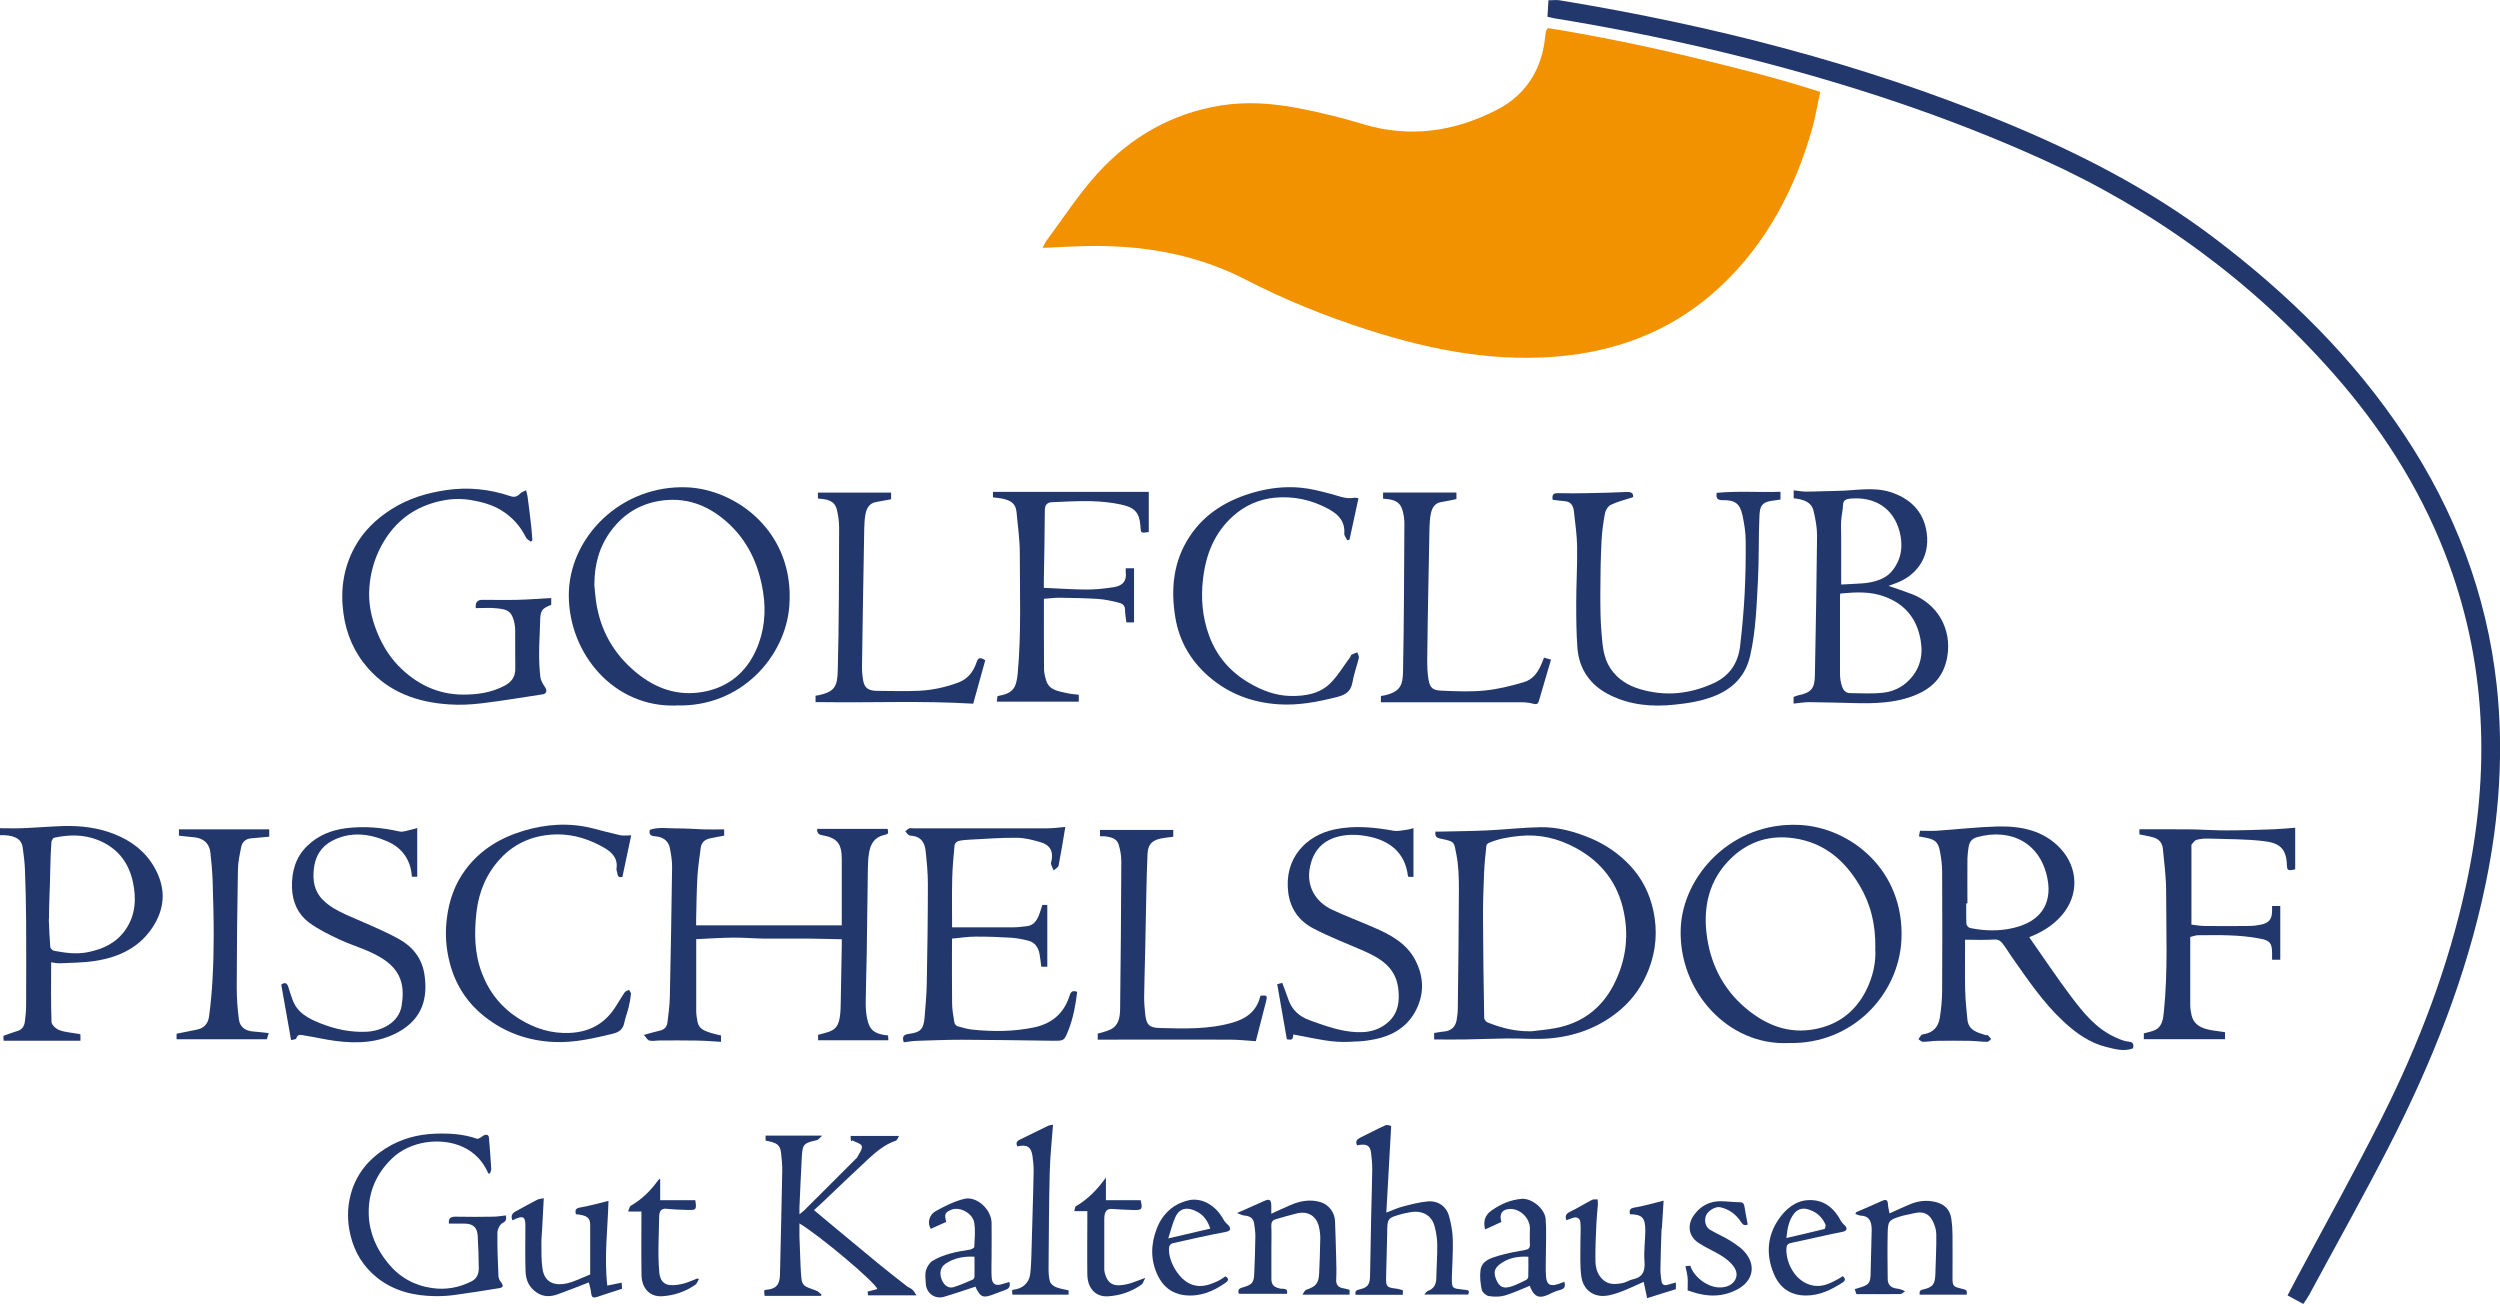 <svg xmlns="http://www.w3.org/2000/svg" id="Ebene_1" viewBox="0 0 274.66 143.25"><defs><style>.cls-1{fill:#f39200;}.cls-2{fill:#22376c;}</style></defs><path class="cls-2" d="M5.36,101s.05,0,0,0c.05,1.01.08,2.02.16,3.03.01.15.24.39.39.42,1.25.24,2.51.42,3.79.15,1.66-.34,3.09-1.02,4.09-2.46,1.12-1.62,1.2-3.44.81-5.25-.47-2.18-1.74-3.78-3.88-4.62-1.56-.61-3.15-.58-4.75-.24-.14.03-.31.31-.32.48-.07,1.03-.12,2.06-.13,3.09-.02,1.8-.14,3.6-.14,5.4M0,90.99c.81,0,1.62.03,2.43,0,1.53-.06,3.05-.19,4.57-.24,1.9-.05,3.76.18,5.54.88,1.87.73,3.4,1.88,4.41,3.64,1.2,2.1,1.25,4.18.03,6.26-1.46,2.48-3.8,3.62-6.53,4.04-1.28.2-2.58.2-3.88.26-.34.02-.67-.08-.95-.11,0,2.22-.04,4.39.04,6.56.01.32.51.77.87.9.68.24,1.43.28,2.15.41.06.01.11.04.16.07v.68H.4s-.01-.1-.02-.2c0-.1,0-.21,0-.34.51-.18,1.01-.38,1.53-.53.56-.16.77-.57.83-1.08.07-.57.13-1.15.13-1.72.01-3.1.02-6.2,0-9.3-.01-1.89-.06-3.77-.13-5.65-.03-.82-.14-1.63-.25-2.44-.12-.83-.74-1.24-1.93-1.32-.19-.01-.37,0-.56,0v-.75Z"></path><path class="cls-2" d="M70.73,113.7c.7-.19,1.24-.35,1.8-.48.5-.11.74-.45.8-.89.12-.93.24-1.88.26-2.82.1-4.77.19-9.54.25-14.3,0-.69-.12-1.39-.25-2.06-.16-.77-.75-1.21-1.6-1.27-.44-.03-.73-.14-.6-.71.94-.34,1.94-.15,2.92-.16,1.03-.01,2.07.08,3.1.11.7.02,1.41,0,2.15,0v.69c-.54.1-1.08.19-1.61.31-.55.13-.9.47-.97,1.05-.13,1.05-.3,2.11-.36,3.17-.09,1.57-.1,3.14-.14,4.72,0,.2,0,.41,0,.6h16v-6.07c0-.4,0-.79,0-1.19,0-1.74-.5-2.35-2.2-2.65q-.56-.1-.5-.69h7.74c.1.55.11.56-.44.69-.99.24-1.43.96-1.59,1.88-.1.54-.13,1.1-.14,1.66-.05,3.22-.08,6.43-.13,9.65-.03,1.76-.1,3.52-.11,5.28,0,.55.04,1.11.15,1.66.25,1.29.81,1.73,2.31,1.88,0,.17.02.34.03.53h-7.72v-.6c1.78-.48,2.43-.45,2.48-3.24.03-2.18.08-4.35.12-6.53,0-.2,0-.41,0-.73-1.22-.02-2.4-.06-3.57-.07-1.62-.01-3.25.01-4.87,0-1.16-.01-2.31-.12-3.47-.11-1.34.01-2.68.11-4.08.17v1.35c0,2.18,0,4.37,0,6.55,0,.4.07.81.15,1.21.15.76.79.97,1.42,1.18.36.12.75.19,1.15.29v.7c-.91-.05-1.79-.13-2.67-.14-1.36-.03-2.72-.01-4.09-.01-.37,0-.76.1-1.11.01-.21-.05-.35-.35-.59-.61"></path><path class="cls-2" d="M168.18,113.31c.9-.11,1.8-.19,2.68-.35,2.89-.53,5.05-2.13,6.39-4.7,1.3-2.49,1.73-5.16,1.17-7.97-.64-3.26-2.47-5.61-5.35-7.16-1.9-1.02-3.93-1.51-6.13-1.29-1.17.12-2.3.3-3.38.77-.11.05-.25.19-.26.3-.1.98-.21,1.96-.25,2.94-.07,1.68-.13,3.35-.12,5.03.01,3.65.07,7.31.13,10.96,0,.17.21.42.38.49,1.51.61,3.08,1,4.74.97M157.56,114.21v-.72c.32-.05.65-.12.98-.15.83-.05,1.35-.47,1.49-1.26.08-.44.13-.9.13-1.35.05-4.34.11-8.67.12-13.01,0-1.27-.03-2.57-.27-3.81-.28-1.42-.13-1.45-1.74-1.77-.5-.1-.62-.28-.57-.78.22,0,.45,0,.67,0,1.68-.04,3.36-.05,5.03-.13,1.93-.09,3.86-.31,5.79-.35,1.94-.04,3.79.47,5.58,1.22,1.67.71,3.12,1.71,4.35,3.03,1.31,1.41,2.13,3.08,2.53,4.95.46,2.17.3,4.32-.5,6.39-.67,1.74-1.68,3.23-3.13,4.47-2.13,1.81-4.61,2.79-7.32,3.1-1.69.2-3.42.03-5.13.05-1.53.02-3.06.08-4.6.11-1.12.02-2.24,0-3.43,0"></path><path class="cls-2" d="M216.14,99.25h-.12c0,.75-.02,1.5.02,2.24,0,.17.23.43.39.46,1.58.33,3.18.37,4.76,0,2.95-.68,4.26-2.6,3.77-5.32-.72-4-4.01-5.69-7.74-4.66-.57.16-.86.53-.94,1.08-.07.42-.12.86-.13,1.28-.02,1.64,0,3.27,0,4.91M222.93,102.95c1.57,2.23,3.02,4.43,4.6,6.52,1.36,1.8,2.79,3.58,4.95,4.53.44.2.91.4,1.38.44.53.05.57.29.49.73-.99.39-1.98.09-2.93-.14-1.83-.45-3.33-1.52-4.69-2.78-2.25-2.08-3.94-4.61-5.69-7.09-.33-.47-.62-.96-.96-1.41-.24-.32-.49-.57-1-.53-1.03.07-2.06.02-3.19.02v.49c0,1.66-.03,3.33.01,4.99.03,1.11.13,2.22.25,3.32.13,1.17,1.1,1.4,2,1.68.08.02.19-.02.24.02.14.12.25.27.37.41-.14.11-.29.31-.43.31-.64,0-1.27-.1-1.91-.11-1.19-.02-2.38-.02-3.57,0-.53,0-1.06.11-1.6.11-.16,0-.32-.19-.48-.29.1-.15.19-.32.31-.45.08-.08.22-.09.34-.11.99-.18,1.54-.83,1.69-1.77.16-.97.25-1.96.26-2.94.03-4.39.02-8.78,0-13.17,0-.75-.11-1.51-.25-2.25-.19-1.03-.6-1.28-1.67-1.47-.21-.04-.43-.08-.63-.12.04-.24.08-.41.12-.62.61,0,1.21.03,1.81,0,2.24-.15,4.47-.41,6.71-.47,2.58-.06,5.06.43,6.91,2.42,1.99,2.15,2.06,5.18.1,7.39-.95,1.08-2.13,1.81-3.55,2.36"></path><path class="cls-2" d="M206.03,104.19c.05-2.67-.53-4.92-1.77-6.98-1.63-2.71-3.85-4.62-7.12-5.11-2.63-.39-4.94.3-6.85,2.09-2.58,2.42-3.25,5.55-2.73,8.9.5,3.23,2.02,5.97,4.66,8.02,2.08,1.61,4.37,2.44,7.03,1.98,2.62-.45,4.55-1.89,5.75-4.24.78-1.53,1.13-3.19,1.02-4.67M196.53,114.59c-6.7.33-12.14-5.74-11.88-12.57.21-5.8,5.59-11.75,13.03-11.39,5.59.26,11.58,4.95,11.22,12.61-.29,6.03-5.38,11.51-12.36,11.35"></path><path class="cls-2" d="M65.29,64.19c.06.59.1,1.19.18,1.78.44,3.22,1.92,5.85,4.43,7.92,2.16,1.78,4.61,2.63,7.41,2.11,2.7-.5,4.63-2.1,5.75-4.57.92-2.04,1.13-4.23.77-6.43-.48-2.99-1.68-5.64-4.01-7.69-2.15-1.89-4.61-2.76-7.47-2.26-2.12.37-3.83,1.44-5.15,3.17-1.35,1.77-1.89,3.77-1.9,5.97M74.31,77.51c-6.86.25-11.79-5.67-11.82-12.06-.03-6.42,5.76-12.21,13-11.91,5.43.23,11.84,4.93,11.23,13.02-.42,5.59-5.32,11.16-12.41,10.94"></path><path class="cls-2" d="M202.27,64.22c.41-.02.86-.04,1.31-.07.55-.04,1.11-.04,1.66-.13,1.03-.17,2.02-.51,2.68-1.35,1-1.27,1.18-2.75.77-4.29-.66-2.51-2.68-3.84-5.4-3.6-.42.04-.79.14-.81.7-.02.57-.16,1.13-.2,1.7-.04.62,0,1.25,0,1.87,0,1.72,0,3.43,0,5.16M202.18,65.2c-.01.12-.03.2-.03.28,0,2.83,0,5.65,0,8.48,0,.41.04.83.15,1.22.13.48.35.96.95.97,1.23.01,2.47.09,3.68-.05,1.03-.12,2.01-.57,2.76-1.33,1.21-1.21,1.61-2.67,1.33-4.37-.4-2.42-1.72-4.04-4.01-4.87-1.56-.57-3.17-.48-4.84-.32M197.05,77.3v-.73c.17-.06.34-.14.51-.18,1.39-.28,1.81-.73,1.83-2.14.1-5.14.19-10.28.24-15.42,0-.91-.18-1.83-.39-2.72-.22-.93-1.03-1.19-1.87-1.33-.1-.02-.2-.02-.31-.03v-.88c.46.05.9.14,1.34.14,1.16,0,2.32-.07,3.47-.08,1.93-.02,3.88-.47,5.78.12,2.06.65,3.69,2.01,4.03,4.51.38,2.81-1.28,4.74-3.37,5.5-.26.09-.51.19-.83.31.9.31,1.74.58,2.57.9,2.82,1.09,4.4,3.84,3.89,6.86-.4,2.34-1.8,3.63-3.91,4.39-1.98.71-4.02.77-6.08.73-1.72-.03-3.44-.1-5.16-.11-.57,0-1.13.1-1.73.16"></path><path class="cls-2" d="M52.27,66.77q-.09-.87.71-.87c1.29,0,2.58.03,3.87,0,1.23-.03,2.45-.13,3.71-.2v.75c-1.08.43-1.2.64-1.22,1.88-.02,1.14-.11,2.27-.11,3.41,0,.89.03,1.78.14,2.66.05.38.28.75.5,1.08.26.37.19.73-.24.8-2.24.34-4.48.72-6.73.99-1.17.14-2.36.2-3.53.12-3.46-.22-6.58-1.3-8.94-3.98-1.53-1.74-2.41-3.79-2.71-6.11-.33-2.54.02-4.93,1.25-7.19.97-1.78,2.37-3.11,4.06-4.18,1.84-1.17,3.88-1.78,6.01-2.09,2.37-.35,4.71-.11,6.98.65.49.17.79.09,1.12-.26.17-.18.44-.25.66-.37.05.23.13.46.16.69.15,1.12.29,2.23.41,3.35.06.49.08.98.12,1.47-.06.05-.12.09-.17.14-.18-.15-.44-.26-.53-.45-.63-1.28-1.54-2.29-2.77-3.03-1.04-.62-2.15-.9-3.33-1.1-1.51-.25-2.95-.06-4.36.4-2.45.8-4.24,2.4-5.45,4.67-.76,1.42-1.18,2.93-1.3,4.55-.13,1.72.21,3.32.84,4.88.63,1.57,1.53,2.99,2.78,4.14,1.86,1.72,4.03,2.72,6.63,2.74,1.63.01,3.17-.21,4.63-.99.77-.42,1.16-.98,1.15-1.85-.02-1.37,0-2.75-.01-4.12,0-.43-.05-.87-.18-1.27-.3-.97-.71-1.13-1.85-1.25-.74-.08-1.49-.02-2.29-.02"></path><path class="cls-2" d="M118.35,108.93c-.18,1.48-.44,2.94-1,4.33-.44,1.09-.46,1.09-1.66,1.08-3.34-.04-6.69-.1-10.03-.11-1.66,0-3.32.07-4.97.12-.47.02-.93.1-1.4.16-.2-.64-.03-.85.59-.93,1.28-.16,1.6-.55,1.7-1.82.1-1.25.22-2.5.24-3.76.07-3.63.12-7.27.12-10.9,0-1.21-.12-2.43-.25-3.63-.09-.85-.47-1.53-1.45-1.64-.14-.02-.3-.02-.41-.1-.15-.1-.25-.26-.37-.4.14-.11.27-.25.43-.32.12-.05.29-.01.43-.01,4.93,0,9.87,0,14.81,0,.59,0,1.18-.09,1.91-.15-.25,1.49-.47,2.88-.74,4.25-.04.2-.36.35-.55.52-.1-.24-.21-.47-.29-.71-.02-.07.01-.16.04-.24.26-1.09-.1-1.83-1.17-2.14-.83-.24-1.71-.48-2.57-.49-1.75-.02-3.51.12-5.26.21-.41.02-.82.05-1.21.15-.18.05-.41.29-.42.46-.12,1.25-.23,2.5-.26,3.76-.04,1.72-.01,3.45-.01,5.26h.7c1.98,0,3.96,0,5.93,0,.53,0,1.07-.06,1.6-.13.81-.1,1.13-.72,1.38-1.39.11-.3.2-.62.3-.94h.55v6.79h-.66c-.06-.47-.11-.93-.19-1.39-.13-.71-.49-1.28-1.22-1.47-.63-.16-1.27-.29-1.92-.33-1.3-.08-2.61-.13-3.91-.12-.85,0-1.7.14-2.57.22,0,2.42-.02,4.75.01,7.08,0,.71.14,1.42.25,2.13.02.15.19.36.34.41.54.16,1.1.32,1.66.38,2.26.23,4.53.22,6.77-.25,1.89-.4,3.23-1.49,3.85-3.37.12-.38.23-.8.89-.52"></path><path class="cls-2" d="M188.57,54.15c2.33-.23,4.67-.04,7.04-.12v.85c-.36.05-.72.1-1.08.16-.97.18-1.18.58-1.23,1.62-.11,2.34-.04,4.69-.16,7.03-.15,2.78-.23,5.57-.85,8.31-.51,2.29-1.94,3.7-4.06,4.52-1.38.53-2.82.75-4.29.9-2.46.26-4.85.04-7.07-1.06-2.11-1.04-3.39-2.79-3.57-5.19-.12-1.63-.13-3.27-.13-4.9,0-2.07.13-4.14.1-6.21-.02-1.31-.22-2.61-.36-3.92-.07-.59-.33-1.03-1.01-1.08-.43-.03-.85-.1-1.32-.15-.07-.46,0-.75.57-.73,1.08.03,2.17.02,3.25,0,1.45-.03,2.9-.06,4.35-.13.52-.02.72.18.67.57-.86.28-1.68.48-2.44.84-.31.14-.59.59-.65.94-.19,1-.33,2.02-.38,3.04-.09,1.88-.13,3.77-.13,5.65,0,1.53,0,3.07.14,4.59.11,1.28.2,2.59.96,3.74.81,1.22,1.96,1.91,3.29,2.3,2.74.81,5.41.54,8.01-.64,1.77-.8,2.72-2.19,2.95-4.06.22-1.89.4-3.8.5-5.7.1-1.96.14-3.94.12-5.9,0-.93-.16-1.88-.35-2.79-.28-1.3-.82-1.7-2.15-1.68-.52.01-.79-.13-.69-.77"></path><path class="cls-2" d="M235.53,114.15v-.62c.34-.09.67-.16.99-.27,1.07-.35,1.13-1.31,1.22-2.19.44-4.36.24-8.74.24-13.12,0-1.58-.21-3.15-.36-4.73-.06-.62-.44-1.05-1.05-1.22-.49-.14-.99-.22-1.53-.33v-.56c1.29,0,2.56,0,3.84,0,.71,0,1.42,0,2.12.01,1.22.03,2.44.12,3.66.11,1.7,0,3.4-.06,5.1-.12.8-.03,1.6-.11,2.4-.17v4.57c-.85.18-.89.14-.92-.6-.08-1.69-.82-2.3-2.52-2.5-2-.24-4.04-.21-6.06-.28-.45-.01-.91.02-1.34.14-.22.06-.38.35-.56.54-.01.01,0,.04,0,.06v8.71c.4.04.9.14,1.4.15,1.64.02,3.29.02,4.93,0,.45,0,.9-.06,1.34-.15.87-.19,1.19-.62,1.19-1.51,0-.16,0-.33,0-.53h.9v5.9h-.9c0-.24,0-.48,0-.72,0-1.11-.25-1.4-1.32-1.6-2.27-.44-4.56-.39-6.85-.37-.22,0-.43.1-.82.19,0,2.48,0,4.99,0,7.49,0,.37.07.74.14,1.09.2.92.88,1.35,1.71,1.56.63.16,1.29.21,1.97.32v.77h-8.93Z"></path><path class="cls-2" d="M142.08,113.66c.01.82-.49.49-.7.53-.35-2.03-.7-4.03-1.06-6.06.08-.02.29-.08.55-.15.22.6.47,1.2.67,1.81.39,1.16,1.22,1.9,2.32,2.29,1.29.47,2.61.95,3.95,1.18,1.65.28,3.36.25,4.72-.98,1.13-1.02,1.27-2.38,1.07-3.8-.31-2.19-1.92-3.19-3.73-3.99-1.88-.83-3.81-1.55-5.62-2.51-1.52-.8-2.49-2.12-2.72-3.93-.48-3.8,2.02-6.29,5.1-6.93,2.18-.45,4.33-.24,6.49.15.47.08.99-.06,1.48-.12.25-.03.49-.12.69-.17v5.36h-.54s-.07-.06-.07-.1c-.31-2.63-2.1-3.93-4.43-4.36-1.18-.22-2.37-.25-3.54.12-1.59.51-2.46,1.65-2.79,3.24-.46,2.22.71,3.9,2.44,4.71,1.47.69,3,1.26,4.49,1.91,1.88.81,3.69,1.75,4.67,3.68.96,1.89.96,3.84-.09,5.69-1.15,2.02-3.1,2.81-5.29,3.1-.65.09-1.31.1-1.97.13-1.76.09-3.47-.31-5.18-.64-.28-.05-.56-.1-.92-.17"></path><path class="cls-2" d="M30.92,108.16c.44-.31.66-.11.79.38.11.41.27.81.4,1.21.51,1.53,1.8,2.17,3.15,2.7,1.61.63,3.28.99,5.04.9,1.61-.08,3.51-.98,3.82-2.83.33-1.99.06-3.64-1.73-4.95-1.54-1.13-3.4-1.56-5.09-2.35-1.15-.54-2.33-1.11-3.34-1.86-1.23-.92-1.83-2.24-1.88-3.83-.05-1.77.39-3.35,1.67-4.59,1.17-1.14,2.62-1.74,4.26-1.95,1.99-.25,3.93-.08,5.87.36.38.09.83-.1,1.25-.19.25-.05.5-.13.71-.19v5.35h-.59c-.11-1.82-1.05-3.17-2.71-3.89-1.97-.85-4.02-1.11-6.04-.06-1.25.65-1.88,1.75-2.02,3.1-.13,1.23.02,2.41.97,3.37.75.76,1.65,1.23,2.59,1.66,1.93.86,3.91,1.64,5.76,2.65,1.48.8,2.55,2.11,2.82,3.84.4,2.54-.12,4.9-2.88,6.41-2.17,1.18-4.51,1.27-6.89.96-1.15-.15-2.28-.43-3.43-.6-.29-.04-.72-.22-.87.33-.03.11-.41.13-.57.18-.37-2.07-.72-4.07-1.08-6.09"></path><path class="cls-2" d="M123.69,62.43h.9v5.95h-.84c-.05-.47-.15-.93-.15-1.39,0-.56-.4-.71-.77-.8-.73-.18-1.48-.34-2.23-.39-1.4-.09-2.81-.11-4.22-.13-.5,0-1.01.07-1.69.12,0,2.6-.01,5.15.01,7.7,0,.42.11.85.23,1.25.34,1.13,1.38,1.19,2.29,1.41.41.1.85.12,1.3.18v.76h-9.01c.02-.19.05-.41.08-.62,1.62-.26,2.07-.79,2.22-2.49.4-4.39.23-8.78.23-13.18,0-1.51-.22-3.03-.36-4.54-.09-1-.7-1.26-1.42-1.45-.37-.09-.76-.11-1.17-.17v-.6h17.12v4.41c-.88.14-.87.13-.92-.64-.09-1.48-.63-2.06-2.08-2.37-1.09-.24-2.23-.35-3.35-.38-1.4-.04-2.81.06-4.22.11-.54.02-.84.23-.85.86-.01,2.59-.07,5.18-.11,7.78,0,.22,0,.45,0,.77,1.61.07,3.17.18,4.73.19.96,0,1.93-.11,2.88-.25.81-.11,1.51-.49,1.39-1.59-.02-.14,0-.29,0-.5"></path><path class="cls-2" d="M69.35,91.76c-.33,1.55-.64,3.04-.97,4.58-.27.07-.51.05-.55-.37-.02-.18-.13-.36-.1-.53.17-1.12-.47-1.79-1.33-2.29-1.6-.93-3.35-1.49-5.17-1.48-2.41.02-4.58.85-6.25,2.65-1.53,1.65-2.37,3.64-2.63,5.87-.26,2.28-.24,4.54.6,6.74.83,2.16,2.2,3.84,4.17,5.05,1.68,1.03,3.48,1.59,5.47,1.5,2.06-.09,3.7-.92,4.87-2.62.41-.6.77-1.25,1.18-1.85.09-.13.31-.18.47-.26.08.15.23.31.21.46-.05.48-.14.97-.25,1.44-.14.57-.36,1.12-.48,1.7-.14.72-.56,1.05-1.26,1.22-2.11.51-4.23,1-6.42.91-2.88-.12-5.46-1.03-7.73-2.84-1.91-1.53-3.15-3.49-3.76-5.82-.41-1.56-.54-3.17-.34-4.82.24-2.04.87-3.88,2.11-5.52,1.62-2.15,3.81-3.45,6.34-4.21,2.48-.74,4.99-.91,7.53-.28,1.02.26,2.04.54,3.07.77.36.08.76.01,1.23.01"></path><path class="cls-2" d="M149.25,54.73c-.34,1.59-.67,3.08-.99,4.57-.08.02-.16.04-.25.05-.11-.24-.33-.49-.32-.72.1-1.35-.65-2.12-1.73-2.71-1.86-1.01-3.84-1.44-5.93-1.24-1.72.17-3.27.86-4.56,2.02-2.05,1.84-2.99,4.21-3.3,6.91-.25,2.12-.07,4.18.65,6.17.83,2.3,2.34,4.05,4.47,5.28,1.38.81,2.87,1.36,4.44,1.4,1.63.04,3.31-.22,4.52-1.49.8-.83,1.4-1.85,2.09-2.78.06-.08.07-.22.15-.26.2-.11.42-.18.63-.26.06.2.21.43.17.61-.22.91-.55,1.79-.71,2.71-.18,1.01-.77,1.35-1.7,1.59-2.1.53-4.21.94-6.38.8-2.91-.18-5.52-1.15-7.75-3.1-1.97-1.73-3.19-3.87-3.62-6.42-.52-3.13-.24-6.18,1.57-8.92,1.72-2.61,4.24-4.06,7.18-4.88,1.64-.45,3.32-.64,5.01-.48,1.11.1,2.2.39,3.28.67.86.22,1.67.61,2.59.44.15-.03.31.03.49.05"></path><path class="cls-2" d="M120.85,91.87v-.69h8.05v.75c-.48.07-.95.1-1.4.2-.98.21-1.39.7-1.43,1.71-.06,1.43-.1,2.85-.13,4.28-.05,2.2-.08,4.39-.13,6.59-.03,1.61-.1,3.23-.11,4.84,0,.66.05,1.32.13,1.97.12,1.02.41,1.39,1.56,1.42,2.7.07,5.4.17,8.05-.6,1.55-.45,2.66-1.31,3.03-2.94.73-.09.79-.03.62.64-.37,1.47-.75,2.94-1.12,4.35-1.05-.07-1.92-.17-2.8-.17-4.62-.02-9.24,0-13.87,0h-.7v-.66c.46-.14.94-.24,1.37-.44.95-.44,1.07-1.37,1.09-2.24.07-5.42.11-10.84.13-16.26,0-.6-.11-1.23-.28-1.81-.21-.72-.88-.84-1.52-.93-.16-.02-.33,0-.53,0"></path><path class="cls-2" d="M151.95,54.77v-.66h8.06v.72c-.54.11-1.1.24-1.65.32-.77.12-1.04.68-1.17,1.32-.1.48-.12.98-.14,1.47-.05,2.26-.09,4.52-.13,6.78-.04,2.59-.1,5.18-.12,7.78,0,.7.02,1.41.13,2.09.17,1.03.49,1.25,1.47,1.29,1.58.07,3.17.14,4.74-.02,1.43-.14,2.85-.5,4.23-.9,1.12-.33,1.7-1.14,2.26-2.71.22.06.44.13.77.22-.44,1.52-.88,2.97-1.3,4.43-.1.36-.18.55-.67.41-.58-.17-1.22-.16-1.84-.16-4.72-.01-9.45,0-14.17,0h-.71v-.69c.18-.03.37-.05.56-.1,1.52-.39,1.84-1.08,1.87-2.48.11-5.46.12-10.92.15-16.38,0-.43-.06-.86-.16-1.28-.26-1.02-.78-1.36-2.18-1.43"></path><path class="cls-2" d="M108.25,72.52c-.45,1.62-.9,3.24-1.33,4.79-5.61-.34-11.08-.09-16.56-.17-.24,0-.49,0-.76,0v-.71c.1-.01.19-.02.29-.04,1.77-.39,2.11-.9,2.15-2.74.14-5.21.13-10.42.15-15.63,0-.69-.09-1.39-.26-2.06-.26-1.04-1.17-1.11-2.07-1.19v-.65h8.04v.73c-.55.1-1.08.21-1.62.3-.75.12-1.06.66-1.19,1.31-.1.52-.13,1.06-.14,1.59-.05,2.49-.09,4.98-.13,7.46-.04,2.59-.09,5.18-.12,7.77,0,.51.05,1.03.14,1.53.15.78.58,1.08,1.51,1.09,1.54.01,3.08.06,4.62-.01,1.49-.07,2.95-.39,4.35-.92,1.04-.4,1.64-1.21,1.97-2.21.18-.56.43-.56.95-.22"></path><path class="cls-2" d="M84.12,124.76h6.2c-.19.19-.3.33-.44.43-.09.07-.22.1-.34.12-1.29.28-1.37.5-1.45,1.79-.11,1.85-.17,3.71-.26,5.57,0,.2,0,.4,0,.74.24-.2.38-.3.51-.42,1.93-1.92,3.86-3.85,5.79-5.78.01-.01.03-.03.04-.04.19-.42.58-.87.52-1.24-.04-.27-.69-.44-1.07-.65-.04.05-.08.1-.13.14-.01-.17-.02-.35-.04-.62h5.32c-.12.19-.2.47-.35.52-1.22.41-2.17,1.22-3.09,2.07-1.64,1.52-3.25,3.07-4.87,4.61-.34.32-.68.63-1.03.95.97.81,1.88,1.58,2.79,2.33,1.43,1.19,2.87,2.39,4.31,3.57,1.01.83,2.05,1.63,3.08,2.44.19.15.44.23.62.39.18.16.29.39.46.63h-5.33c0-.06-.02-.23-.04-.41.38-.1.72-.19,1.07-.28-.24-.75-6.28-5.84-8.56-7.21,0,.55-.01,1,0,1.46.03,1.05.07,2.11.12,3.16.03.57.05,1.15.14,1.72.04.22.24.48.44.59.39.21.83.31,1.24.5.19.09.33.27.5.41-.03.04-.07.08-.1.12h-6.17c-.02-.24-.04-.42-.05-.57.07-.05.1-.08.13-.09,1.13-.07,1.58-.51,1.61-1.64.09-3.81.18-7.62.25-11.43.01-.66-.05-1.32-.13-1.97-.1-.89-.43-1.13-1.7-1.36v-.52Z"></path><path class="cls-2" d="M53.66,128.95c-.57-1.34-1.49-2.34-2.82-2.95-2.38-1.09-5.77-.67-7.78,1.28-1.74,1.68-2.61,3.73-2.55,6.09.05,2.02.82,3.82,2.13,5.42,1.27,1.55,2.9,2.45,4.83,2.72,1.5.22,2.98-.04,4.36-.75.61-.32.78-.88.77-1.48-.01-1.18-.05-2.35-.12-3.53-.05-.9-.51-1.3-1.42-1.32-.58-.01-1.16,0-1.74,0-.08-.65.24-.77.79-.76,1.35.03,2.71.02,4.06,0,.46,0,.93-.09,1.4-.14.08.41.07.62-.35.83-.3.15-.56.68-.57,1.05-.02,1.59.04,3.18.11,4.77.01.24.14.52.3.71.33.41.16.58-.26.64-1.61.26-3.22.52-4.84.74-.71.1-1.44.14-2.16.13-2.32-.03-4.51-.55-6.36-2.02-1.51-1.2-2.48-2.78-2.93-4.65-.36-1.49-.38-3,.02-4.5.58-2.19,1.92-3.83,3.79-5.03,1.69-1.08,3.56-1.59,5.56-1.65,1.53-.05,3.04.04,4.5.55.15.06.43-.12.6-.25.37-.28.71-.24.74.15.1,1.15.18,2.29.25,3.44,0,.15-.09.32-.14.48-.06,0-.11,0-.17,0"></path><path class="cls-2" d="M29.52,113.51c-.08.27-.14.46-.2.67h-9.92v-.61c.77-.16,1.52-.31,2.27-.46.8-.16,1.21-.73,1.3-1.45.18-1.36.31-2.73.38-4.1.09-1.61.13-3.23.13-4.84,0-1.99-.06-3.98-.12-5.97-.04-1.05-.13-2.09-.25-3.13-.12-.99-.8-1.56-1.83-1.64-.53-.04-1.06-.11-1.62-.17v-.7h9.92v.81c-.7.06-1.37.12-2.04.19-.56.06-.92.4-1.03.91-.17.84-.36,1.69-.37,2.54-.08,4.3-.12,8.59-.13,12.89,0,1.19.08,2.39.24,3.56.11.85.75,1.27,1.62,1.32.53.03,1.06.11,1.65.17"></path><path class="cls-2" d="M161.33,142.22h-4.85c.14-.15.24-.34.38-.39.68-.24.93-.73.94-1.42.02-1.22.12-2.44.1-3.65,0-.67-.11-1.35-.28-2-.33-1.3-1.44-1.87-2.89-1.54-.22.05-.44.08-.66.14-1.67.46-1.65.46-1.67,2.21-.02,1.59-.09,3.19-.12,4.78-.02,1.01.1,1.11,1.1,1.22.24.03.47.11.74.17v.51h-5.19c-.05-.28-.05-.48.36-.57.96-.21,1.21-.53,1.23-1.51.05-2.32.08-4.64.13-6.96.03-1.57.1-3.14.11-4.72,0-.61-.05-1.23-.13-1.84-.1-.82-.51-1.03-1.54-.82-.21-.44-.01-.67.38-.86.92-.44,1.81-.93,2.74-1.34.21-.09.53.05.63.07-.18,3.22-.35,6.32-.53,9.52.68-.26,1.23-.52,1.82-.67.9-.23,1.82-.48,2.74-.56,1.15-.09,2.05.56,2.34,1.66.22.82.38,1.68.4,2.53.04,1.34-.07,2.69-.1,4.03-.03,1.44.01,1.32,1.39,1.49.3.04.62-.01.4.54"></path><path class="cls-2" d="M148.27,141.74v.5h-5.18c.16-.22.26-.49.42-.54,1.07-.36,1.37-.71,1.42-1.86.06-1.28.1-2.56.12-3.84,0-.43-.06-.86-.16-1.28-.3-1.16-1.23-1.7-2.41-1.41-.79.19-1.57.42-2.35.65-.33.1-.47.32-.46.7.04.83.01,1.66.01,2.49,0,1.11,0,2.21,0,3.32,0,.69.26.94.97,1.1.28.07.88-.14.75.57h-5.29c-.15-.4,0-.58.36-.68,1.13-.33,1.29-.52,1.33-1.63.06-1.34.1-2.69.12-4.03,0-.47-.07-.94-.14-1.41-.1-.61-.53-.8-1.1-.85-.23-.02-.45-.15-.77-.27,1.09-.48,2-.88,2.9-1.29.67-.31.85-.21.86.51,0,.27,0,.54,0,.86.7-.32,1.36-.64,2.04-.93,1.1-.48,2.23-.7,3.4-.34.87.27,1.52,1.13,1.56,2.05.06,1.41.09,2.81.13,4.22.02.73.04,1.46,0,2.18-.04.61.21.92.8,1.01.22.03.43.11.68.17"></path><path class="cls-2" d="M203.94,133.17c.93-.4,1.86-.8,2.79-1.22.41-.19.66-.2.69.36.01.32.11.64.17,1,.75-.34,1.5-.69,2.26-1.01.91-.38,1.85-.48,2.82-.24,1.01.26,1.58.85,1.72,1.9.08.57.12,1.15.12,1.72.02,1.58,0,3.16,0,4.74,0,.84.09.95.93,1.14.66.16.68.17.63.68h-5.16c-.04-.27-.06-.48.36-.57,1.1-.25,1.33-.59,1.36-1.76.03-1.43.12-2.85.1-4.28,0-.52-.18-1.09-.43-1.55-.42-.79-1.09-1.01-1.97-.8-.53.13-1.08.21-1.6.37-1.19.38-1.31.51-1.34,1.74-.04,1.7-.02,3.41,0,5.11,0,.61.33.98.96,1.06.3.04.6.11.95.31-.18.1-.35.3-.53.3-1.6.02-3.2.01-4.82.01-.06-.19-.12-.36-.18-.55.21-.07.42-.13.63-.19.94-.3,1.09-.51,1.11-1.48.04-1.59.09-3.18.12-4.78,0-.32-.02-.67-.14-.96-.17-.44-.53-.64-1.02-.66-.21,0-.42-.13-.63-.19.03-.06.05-.13.08-.19"></path><path class="cls-2" d="M56.3,134.07c-.21-.47-.04-.77.35-.98.79-.43,1.57-.87,2.37-1.28.19-.1.42-.1.72-.17-.06,1.14-.11,2.18-.17,3.23-.03.58-.09,1.15-.09,1.73,0,.93-.01,1.87.12,2.79.24,1.66,1.53,1.88,2.71,1.6.82-.19,1.59-.6,2.53-.97,0-1.82.01-3.64,0-5.46,0-.79-.38-1.05-1.57-1.16-.1-.41-.08-.64.47-.74,1.02-.17,2.02-.46,3.11-.73-.08,3.1-.49,6.15-.13,9.31.57-.12,1.06-.22,1.58-.32.01.25.03.45.04.67-.92.3-1.82.58-2.72.89-.4.14-.62.1-.67-.39-.04-.42-.17-.83-.26-1.2-1.13.44-2.25.88-3.37,1.29-.82.3-1.6.34-2.38-.19-.83-.57-1.17-1.38-1.2-2.28-.06-1.56-.02-3.13-.02-4.69,0-.17,0-.33,0-.5-.02-.79-.25-.95-.98-.65-.15.06-.29.14-.44.2"></path><path class="cls-2" d="M179.08,133.4c-.12-.5.03-.66.53-.74,1.04-.17,2.05-.48,3.16-.75-.06,1-.12,1.96-.18,2.91,0,.1-.05.2-.05.3-.05,1.47-.1,2.94-.12,4.41,0,.41.07.82.12,1.22.05.35.26.5.6.42.31-.08.62-.17.98-.27v.73c-1.03.32-2.05.64-3.16.99-.13-.62-.25-1.19-.38-1.79-.88.38-1.77.83-2.7,1.16-.64.22-1.36.44-2.01.38-1.21-.11-1.98-.97-2.14-2.12-.17-1.23-.09-2.5-.1-3.75,0-.73.06-1.45,0-2.18-.04-.52-.44-.69-.92-.49-.2.08-.41.16-.62.23-.17-.47-.04-.72.4-.93.83-.4,1.61-.89,2.42-1.31.17-.09.41-.03.62-.05,0,.19.03.38.02.57-.05.68-.13,1.35-.16,2.03-.06,1.34-.13,2.69-.11,4.03,0,.72.13,1.44.67,2.04.68.75,1.49.68,2.33.52.37-.07.71-.32,1.08-.4,1.12-.23,1.39-.9,1.31-1.98-.09-1.11.08-2.23.09-3.34.01-1.52-.39-1.81-1.7-1.84"></path><path class="cls-2" d="M115.69,123.56c-.13,1.79-.32,3.48-.36,5.18-.09,3.51-.1,7.01-.13,10.52,0,.51.01,1.04.15,1.53.07.25.39.51.66.62.42.18.9.23,1.39.35v.48h-6.18c0-.14-.02-.31-.03-.47.07-.04.1-.08.14-.08,1-.09,1.74-.75,1.85-1.71.08-.65.11-1.31.13-1.97.05-1.53.09-3.06.13-4.59.04-1.59.1-3.19.12-4.78,0-.55-.05-1.11-.13-1.66-.15-1.02-.65-1.27-1.66-1.03-.17-.35-.1-.57.28-.75,1.03-.49,2.04-1.01,3.06-1.5.19-.09.42-.1.57-.13"></path><path class="cls-2" d="M167.92,138.07c-.96-.05-1.95.05-2.83.61-.79.5-1.12.94-.7,1.92.36.84.82,1.04,1.79.69.5-.18.98-.42,1.45-.65.12-.06.27-.22.27-.34.03-.72.01-1.43.01-2.23M171.86,140.81c.16.52.04.79-.5.92-.49.11-.94.37-1.41.57-.85.36-1.37.15-1.77-.75-.05-.11-.09-.22-.11-.29-.93.37-1.81.8-2.74,1.07-.56.16-1.2.15-1.78.06-.29-.05-.7-.42-.76-.7-.15-.69-.22-1.42-.14-2.11.13-1.08,1.11-1.35,1.96-1.61.95-.29,1.94-.46,2.92-.64.4-.07.57-.21.55-.63-.03-.58,0-1.16,0-1.75,0-1.1-1.02-2.12-2.12-2.13-.91,0-1.29.52-1.01,1.43-.58.27-1.17.54-1.79.82-.22-.86-.03-1.55.68-2.06.99-.71,2.1-1.19,3.31-1.3,1.13-.1,2.57,1.08,2.66,2.21.1,1.22.03,2.46.03,3.69,0,.87-.05,1.75.01,2.62.07.93.47,1.13,1.38.83.21-.07.42-.15.67-.25"></path><path class="cls-2" d="M107.07,138.07c-1.2-.07-2.25.14-3.18.76-.58.39-.72,1.04-.41,1.8.24.59.74.95,1.29.78.71-.22,1.4-.53,2.08-.82.1-.04.21-.2.21-.31.02-.72,0-1.44,0-2.21M107.19,141.35c-1.17.38-2.31.78-3.48,1.12-1.01.3-1.95-.4-2-1.46-.03-.48-.1-.99.02-1.43.11-.39.38-.84.71-1.05,1.25-.76,2.69-1.02,4.12-1.24.18-.03.48-.19.48-.31.04-.87.13-1.76,0-2.62-.16-1.09-1.64-1.85-2.56-1.44-.67.3-.75.47-.52,1.32-.56.25-1.12.51-1.69.76-.44-.61-.17-1.55.51-1.93,1-.56,2.06-1.09,3.16-1.36,1.38-.33,2.98,1.17,3,2.64.02,1.25,0,2.5,0,3.75,0,.75-.04,1.51.01,2.25.05.74.44.95,1.14.73.27-.08.54-.16.8-.24.15.47-.03.74-.47.89-.5.17-.99.38-1.48.55-.9.31-1.17.21-1.62-.59-.09-.15-.13-.33-.15-.36"></path><path class="cls-2" d="M196.26,136.01c1.48-.34,2.84-.65,4.19-.99.07-.02.15-.36.1-.49-.39-.9-1.1-1.47-2.04-1.7-.53-.13-1.05.05-1.39.48-.59.74-.75,1.64-.86,2.7M202.76,134.7c.19.32.15.54-.36.64-1.87.36-3.73.82-5.6,1.21-.4.08-.52.24-.54.65-.06,1.55,1,3.74,3.02,4.05,1.03.16,1.9-.31,2.76-.78.14-.08.27-.17.41-.27.33.29.33.49-.07.74-1.22.77-2.45,1.39-3.97,1.39-1.77,0-2.91-.9-3.53-2.38-.86-2.05-.76-4.14.54-6.01.77-1.11,1.82-2.02,3.25-2.09,1.69-.08,2.83.85,3.59,2.3.11.21.33.37.49.56"></path><path class="cls-2" d="M132.96,134.97c-.28-.85-.71-1.44-1.38-1.81-.94-.53-1.91-.59-2.44.54-.33.71-.51,1.5-.79,2.36,1.62-.38,3.1-.73,4.61-1.08M135.05,134.73c.18.31.13.51-.38.61-1.96.37-3.9.81-5.85,1.25-.15.03-.35.24-.37.39-.19,1.37.9,3.32,2.11,3.97,1.15.63,2.21.27,3.26-.22.29-.14.55-.34.81-.51.39.25.38.45,0,.72-1.37.96-2.84,1.56-4.54,1.35-1.35-.17-2.31-.94-2.9-2.17-.8-1.68-.77-3.39-.12-5.1.62-1.65,1.84-2.76,3.5-3.15,1.36-.32,2.95.44,3.87,2.15.14.27.41.47.62.7"></path><path class="cls-2" d="M185.41,141.75c0-.48.03-.92,0-1.35-.04-.42-.15-.84-.24-1.3.2-.02.37-.03.54-.04.33,1.16,1.9,2.48,3.41,2.38.66-.05,1.22-.28,1.53-.87.34-.66,0-1.25-.42-1.72-.36-.4-.83-.73-1.3-1.01-.77-.46-1.61-.81-2.35-1.31-1.15-.79-1.21-2.05-.43-3.1.72-.97,1.72-1.48,2.94-1.46.68.01,1.36.11,2.03.11.39,0,.49.19.54.51.1.64.23,1.28.35,1.94-.32.14-.52.06-.73-.27-.54-.83-1.29-1.41-2.29-1.63-.5-.11-1.3.35-1.54.87-.25.54-.1,1.29.41,1.6.75.45,1.57.78,2.3,1.25.62.4,1.28.84,1.71,1.43,1.06,1.41.62,2.98-.91,3.83-1.68.93-3.4.89-5.15.29-.11-.04-.23-.08-.39-.13"></path><path class="cls-2" d="M76.78,140.55c-.13.2-.21.47-.39.6-1.09.76-2.33,1.18-3.65,1.26-1.37.08-2.24-.89-2.26-2.33-.04-2.3-.01-4.61-.01-6.98h-1.46c.12-.28.15-.55.29-.63,1.21-.7,2.18-1.65,2.99-2.78.05-.07.14-.13.24-.21v2.38h3.86c.15,1.04.11,1.09-.81,1.07-.78-.02-1.57-.05-2.34-.13-.7-.07-.81.39-.82.87-.03,2.03-.17,4.07.01,6.09.14,1.57,1.21,1.56,2.43,1.32.61-.12,1.18-.41,1.77-.63.05.03.1.06.15.09"></path><path class="cls-2" d="M119.44,133.06h-1.41c.06-.22.06-.47.16-.53,1.31-.76,2.35-1.82,3.31-3.16v2.49h3.82c.23.97.15,1.1-.73,1.08-.8-.02-1.61-.07-2.41-.12-.61-.04-.86.27-.86,1.19-.01,1.79,0,3.58,0,5.36,0,.12,0,.25.03.37.35,1.52,1.21,1.63,2.5,1.34.61-.14,1.18-.41,1.97-.69-.18.34-.24.62-.41.74-1.1.79-2.37,1.21-3.7,1.29-1.37.08-2.22-.92-2.25-2.36-.03-2.08,0-4.16,0-6.24v-.76Z"></path><path class="cls-1" d="M170.06,3.08c5,.82,10.24,1.86,15.39,3.1,4.82,1.16,9.93,2.41,14.53,3.92-.31,1.36-.52,2.74-.85,3.9-1.89,6.69-5,12.69-10.13,17.49-4.72,4.42-10.38,6.82-16.76,7.56-7.52.87-14.77-.51-21.89-2.79-4.64-1.48-9.15-3.3-13.48-5.53-5.15-2.66-10.64-3.68-16.36-3.71-1.95-.01-3.91.14-5.96.21.13-.26.24-.55.43-.8,1.85-2.48,3.53-5.11,5.6-7.38,3.63-3.98,8.13-6.59,13.54-7.46,2.86-.46,5.69-.24,8.5.29,2.4.46,4.79,1.05,7.14,1.76,5.14,1.55,10.03.82,14.69-1.57,3.23-1.66,4.98-4.49,5.32-8.14.02-.19.06-.38.11-.57,0-.04.05-.08.19-.28Z"></path><path class="cls-2" d="M253.04,143.25c-.62-.33-1.08-.59-1.72-.93.36-.69.69-1.33,1.03-1.96,3.12-5.85,6.35-11.63,9.32-17.55,4.09-8.14,7.33-16.61,9.26-25.54,2.69-12.43,2.32-24.66-2.37-36.61-2.86-7.3-7.06-13.79-12.23-19.65-8.94-10.12-19.59-17.91-31.89-23.48-10.5-4.76-21.39-8.32-32.55-11.15-7-1.77-14.06-3.22-21.18-4.38-.19-.03-.37-.09-.7-.16.03-.58.07-1.14.11-1.81.47,0,.85-.05,1.21,0,16.71,2.75,33.04,6.9,48.74,13.34,8.2,3.37,16.06,7.38,23.16,12.75,8.12,6.14,15.32,13.19,20.97,21.73,5.51,8.32,8.99,17.41,10.09,27.36.81,7.38.29,14.7-1.22,21.96-2.09,10.07-5.88,19.53-10.54,28.65-2.84,5.55-5.89,10.98-8.85,16.47-.16.29-.36.56-.63.97Z"></path></svg>